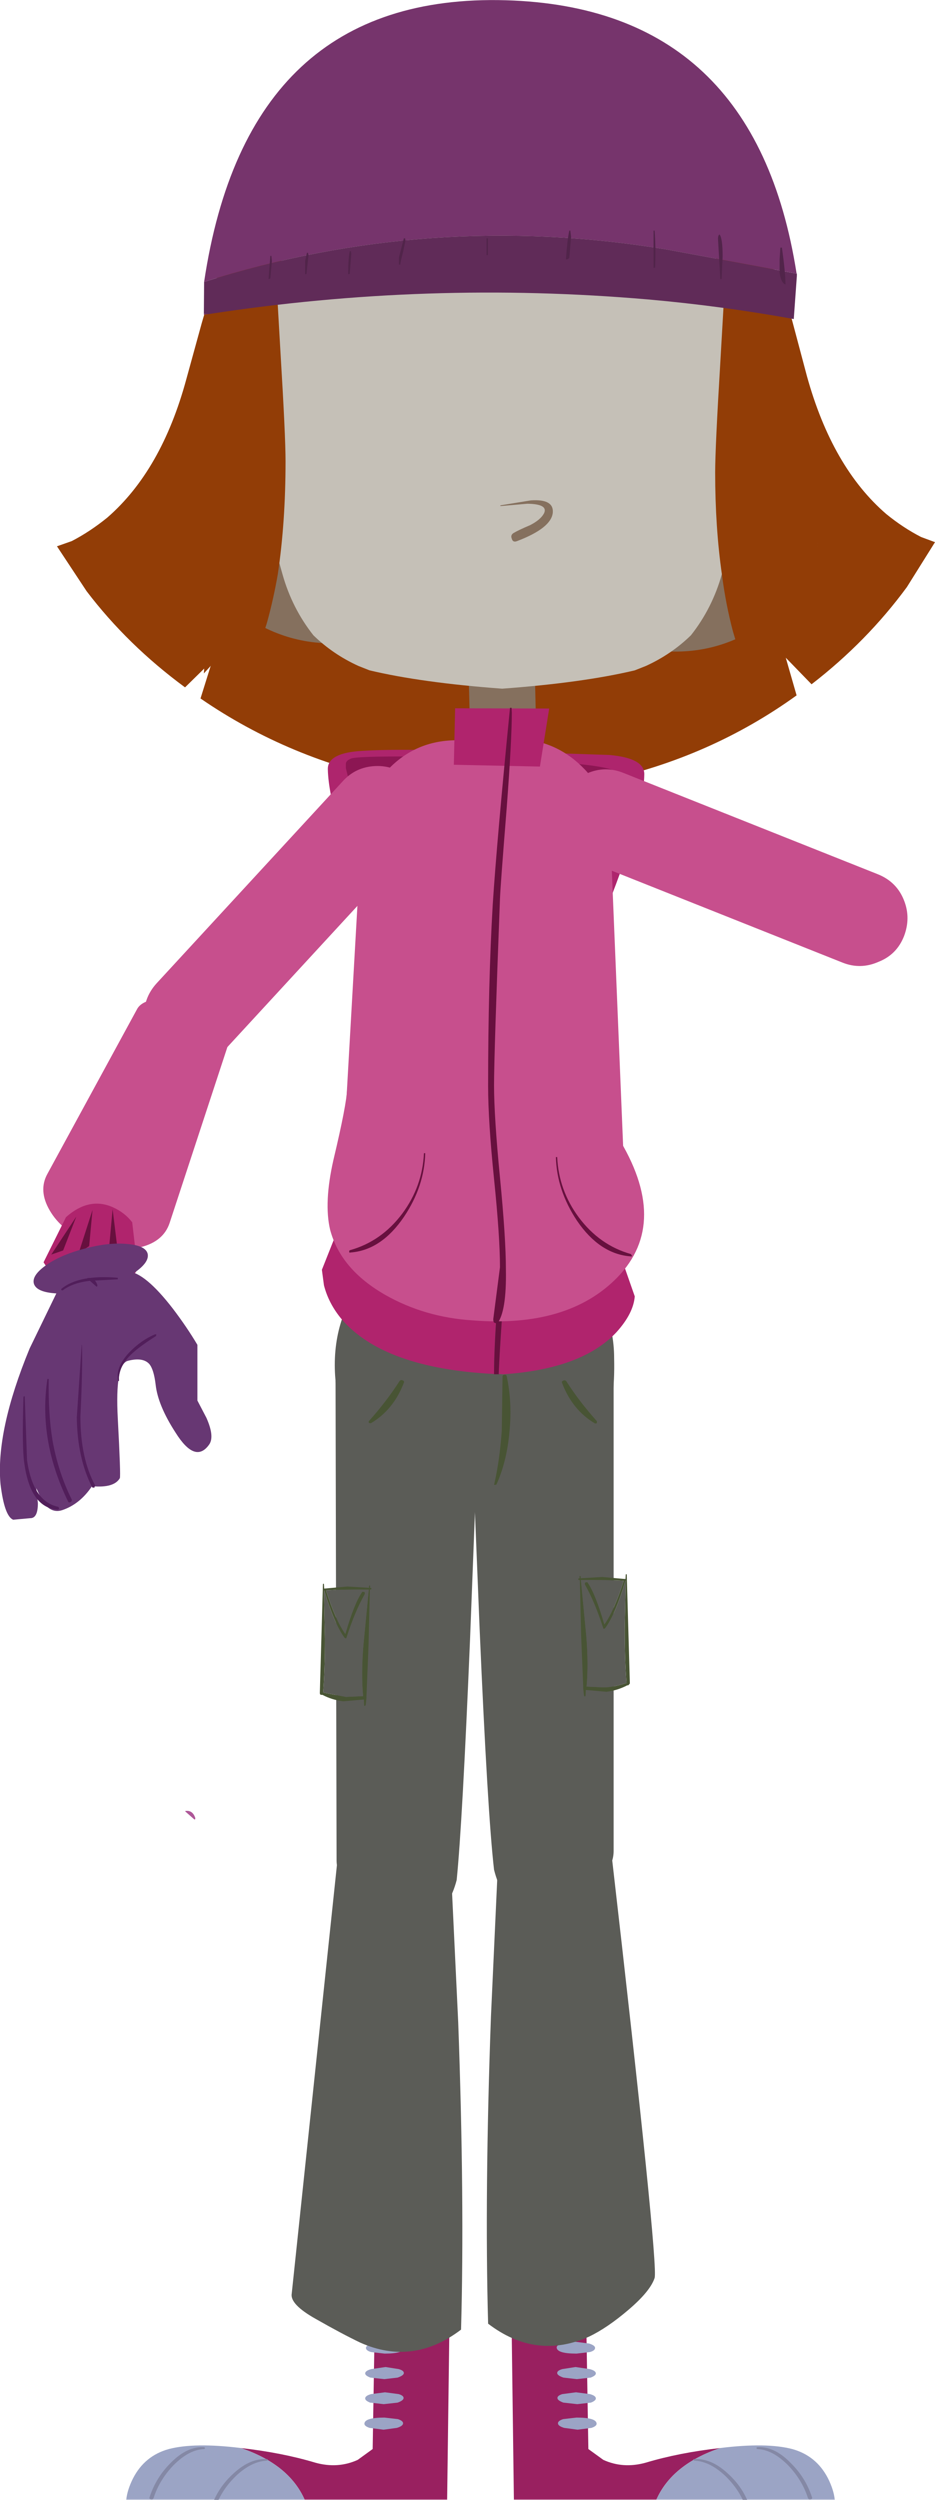 <?xml version="1.0" encoding="UTF-8" standalone="no"?>
<svg xmlns:xlink="http://www.w3.org/1999/xlink" height="484.6px" width="181.4px" xmlns="http://www.w3.org/2000/svg">
  <g transform="matrix(1.0, 0.0, 0.0, 1.0, -476.05, -446.55)">
    <path d="M629.7 508.55 L632.6 519.45 Q637.5 537.15 648.0 546.2 651.25 548.85 654.75 550.65 L657.45 551.65 652.0 560.35 Q644.25 570.9 633.5 579.2 L628.5 574.05 630.6 581.35 Q613.95 593.35 593.25 597.85 585.3 599.5 577.15 600.2 L577.15 600.4 Q575.45 600.2 573.85 600.35 L571.3 600.4 571.3 600.25 Q562.1 599.7 553.45 598.05 532.1 593.75 514.95 581.95 L517.25 574.6 511.95 579.8 Q500.8 571.6 492.85 561.15 L487.1 552.45 489.95 551.45 Q493.45 549.65 496.85 546.9 507.4 537.75 512.2 520.05 L515.2 509.15 Q517.7 500.45 521.25 493.3 L623.55 492.8 Q626.95 499.95 629.7 508.55" fill="#923d06" fill-rule="evenodd" stroke="none"/>
    <path d="M615.8 921.1 Q606.45 924.25 603.4 931.1 L575.75 931.1 575.3 896.65 589.8 897.15 590.2 921.3 593.1 923.4 Q596.95 925.15 601.3 923.95 607.8 922.0 615.8 921.1" fill="#992060" fill-rule="evenodd" stroke="none"/>
    <path d="M629.75 921.3 Q634.45 922.6 636.7 927.0 637.8 929.2 638.0 931.1 L603.4 931.1 Q606.45 924.25 615.8 921.1 624.75 920.0 629.75 921.3" fill="#9ba4c5" fill-rule="evenodd" stroke="none"/>
    <path d="M591.5 901.65 Q591.55 902.2 590.5 902.5 L587.9 902.8 Q584.15 902.8 584.05 901.65 584.0 901.2 585.0 900.85 L587.65 900.5 590.35 900.85 Q591.45 901.2 591.5 901.65" fill="#9ba4c5" fill-rule="evenodd" stroke="none"/>
    <path d="M585.15 905.8 L587.7 905.4 590.45 905.8 Q591.6 906.1 591.65 906.6 591.7 907.05 590.65 907.45 L587.95 907.75 585.35 907.45 Q584.2 907.05 584.15 906.6 584.1 906.1 585.15 905.8" fill="#9ba4c5" fill-rule="evenodd" stroke="none"/>
    <path d="M585.15 910.65 L587.8 910.3 590.5 910.65 Q591.6 910.95 591.65 911.45 591.7 911.9 590.7 912.3 L588.05 912.6 585.35 912.3 Q584.25 911.9 584.2 911.45 584.15 910.95 585.15 910.65" fill="#9ba4c5" fill-rule="evenodd" stroke="none"/>
    <path d="M585.3 915.5 L587.9 915.2 Q591.7 915.2 591.8 916.35 591.85 916.85 590.8 917.2 L588.1 917.55 585.5 917.2 Q584.35 916.85 584.3 916.35 584.25 915.85 585.3 915.5" fill="#9ba4c5" fill-rule="evenodd" stroke="none"/>
    <path d="M620.15 931.15 Q618.95 928.6 616.7 926.45 613.7 923.65 610.7 923.55 L610.55 923.4 Q610.55 923.25 610.7 923.25 613.95 923.05 617.1 925.9 619.7 928.2 621.0 931.15 L620.15 931.15" fill="#8488a5" fill-rule="evenodd" stroke="none"/>
    <path d="M622.95 921.3 L622.8 921.15 622.9 920.95 Q626.2 920.7 629.35 923.9 632.3 926.75 633.55 930.55 633.75 930.95 633.35 931.05 633.0 931.2 632.8 930.8 631.7 927.35 629.0 924.5 625.95 921.4 622.95 921.3" fill="#8488a5" fill-rule="evenodd" stroke="none"/>
    <path d="M522.75 921.1 Q532.1 924.25 535.15 931.1 L562.8 931.1 563.25 896.65 548.75 897.15 548.35 921.3 545.45 923.4 Q541.6 925.15 537.25 923.95 530.75 922.0 522.75 921.1" fill="#992060" fill-rule="evenodd" stroke="none"/>
    <path d="M508.8 921.3 Q504.1 922.6 501.85 927.0 500.75 929.2 500.55 931.1 L535.15 931.1 Q532.1 924.25 522.75 921.1 513.8 920.0 508.8 921.3" fill="#9ba4c5" fill-rule="evenodd" stroke="none"/>
    <path d="M547.05 901.65 Q547.0 902.2 548.05 902.5 L550.65 902.8 Q554.4 902.8 554.5 901.65 554.55 901.2 553.55 900.85 L550.9 900.5 548.2 900.85 Q547.1 901.2 547.05 901.65" fill="#9ba4c5" fill-rule="evenodd" stroke="none"/>
    <path d="M553.4 905.8 L550.85 905.4 548.1 905.8 Q546.95 906.1 546.9 906.6 546.85 907.05 547.9 907.45 L550.6 907.75 553.2 907.45 Q554.35 907.05 554.4 906.6 554.45 906.1 553.4 905.8" fill="#9ba4c5" fill-rule="evenodd" stroke="none"/>
    <path d="M553.4 910.65 L550.75 910.3 548.05 910.65 Q546.95 910.95 546.9 911.45 546.85 911.9 547.85 912.3 L550.5 912.6 553.2 912.3 Q554.3 911.9 554.35 911.45 554.4 910.95 553.4 910.65" fill="#9ba4c5" fill-rule="evenodd" stroke="none"/>
    <path d="M553.25 915.5 L550.65 915.2 Q546.85 915.2 546.75 916.35 546.7 916.85 547.75 917.2 L550.45 917.55 553.05 917.2 Q554.2 916.85 554.25 916.35 554.3 915.85 553.25 915.5" fill="#9ba4c5" fill-rule="evenodd" stroke="none"/>
    <path d="M518.45 931.15 Q519.65 928.6 521.9 926.45 524.9 923.65 527.9 923.55 L528.05 923.4 527.9 923.25 Q524.65 923.05 521.5 925.9 518.9 928.2 517.6 931.15 L518.45 931.15" fill="#8488a5" fill-rule="evenodd" stroke="none"/>
    <path d="M515.7 921.3 L515.85 921.15 515.7 920.95 Q512.45 920.7 509.25 923.9 506.35 926.75 505.1 930.55 504.9 930.95 505.3 931.05 505.65 931.2 505.85 930.8 506.95 927.35 509.65 924.5 512.7 921.4 515.7 921.3" fill="#8488a5" fill-rule="evenodd" stroke="none"/>
    <path d="M539.65 595.65 Q539.6 592.45 546.45 592.1 552.55 591.7 566.4 592.1 L570.35 592.3 Q572.25 592.2 574.3 592.25 L594.25 592.9 Q601.15 593.5 601.05 596.7 600.9 605.85 591.4 628.35 581.0 653.05 572.9 655.8 L570.35 656.1 567.8 655.75 Q559.75 652.7 549.3 627.65 539.85 604.8 539.65 595.65" fill="#ae256d" fill-rule="evenodd" stroke="none"/>
    <path d="M543.15 595.45 L543.15 594.65 Q543.15 593.95 544.3 593.55 546.4 593.05 560.45 593.25 L585.6 594.4 Q595.05 595.2 595.65 596.3 L595.65 597.95 Q572.2 595.8 561.9 599.0 544.4 600.5 543.8 598.1 L543.15 595.45" fill="#8c1653" fill-rule="evenodd" stroke="none"/>
    <path d="M595.1 712.25 L595.1 805.4 Q595.1 808.45 592.05 811.55 589.0 814.65 584.95 816.0 574.5 819.5 571.9 809.0 570.65 798.2 569.1 762.25 L567.75 728.65 595.1 712.25" fill="#5b5c57" fill-rule="evenodd" stroke="none"/>
    <path d="M588.7 752.5 L588.7 752.15 Q588.5 751.9 588.5 752.15 L588.5 752.5 588.25 752.55 588.25 752.8 588.55 752.85 588.8 763.7 589.2 773.45 589.2 773.6 589.2 773.85 589.35 775.2 589.5 775.45 589.65 775.3 589.7 774.15 593.7 774.5 Q595.85 774.25 597.75 773.25 L597.95 773.25 598.25 772.9 597.65 751.8 597.6 751.7 Q597.45 751.7 597.45 751.8 L597.4 752.65 592.9 752.25 588.7 752.5 M589.6 753.3 Q589.4 753.55 589.6 753.85 591.45 757.15 593.05 762.1 593.1 762.45 593.45 762.2 595.45 759.5 597.4 753.0 L597.45 753.0 597.25 762.35 Q597.25 768.35 597.6 772.8 594.95 773.65 593.2 773.65 L589.85 773.5 Q590.25 769.3 589.8 763.7 L588.75 752.85 Q594.1 752.8 597.05 753.0 595.15 758.9 593.3 761.45 591.55 755.4 590.0 753.25 L589.6 753.3" fill="#485434" fill-rule="evenodd" stroke="none"/>
    <path d="M589.6 753.3 L590.0 753.25 Q591.55 755.4 593.3 761.45 595.15 758.9 597.05 753.0 594.1 752.8 588.75 752.85 L589.8 763.7 Q590.25 769.3 589.85 773.5 L593.2 773.65 Q594.95 773.65 597.6 772.8 597.25 768.35 597.25 762.35 L597.45 753.0 597.4 753.0 Q595.45 759.5 593.45 762.2 593.1 762.45 593.05 762.1 591.45 757.15 589.6 753.85 589.4 753.55 589.6 753.3" fill="#5b5c57" fill-rule="evenodd" stroke="none"/>
    <path d="M594.55 804.75 Q603.85 885.55 603.05 888.15 602.2 890.7 598.05 894.25 593.9 897.8 590.35 899.5 580.05 904.1 570.75 897.0 570.05 871.85 571.3 837.45 L572.65 808.0 Q574.35 803.05 578.0 800.15 585.1 794.35 594.55 804.75" fill="#5b5c57" fill-rule="evenodd" stroke="none"/>
    <path d="M541.15 714.1 L568.55 730.55 567.25 764.2 Q565.75 800.15 564.65 811.0 561.95 821.4 551.55 817.9 547.5 816.5 544.5 813.45 541.4 810.3 541.35 807.3 L541.15 714.1" fill="#5b5c57" fill-rule="evenodd" stroke="none"/>
    <path d="M546.75 755.15 Q546.95 755.4 546.75 755.7 544.9 759.0 543.3 763.95 543.25 764.3 542.9 764.05 540.9 761.35 538.95 754.85 L538.9 754.85 539.1 764.2 Q539.1 770.2 538.75 774.65 L543.15 775.5 546.5 775.35 Q546.1 771.15 546.55 765.55 L547.6 754.7 Q542.25 754.65 539.3 754.85 541.2 760.75 543.05 763.3 544.8 757.25 546.35 755.1 L546.75 755.15 M547.65 754.35 L547.65 754.0 Q547.85 753.75 547.85 754.0 L547.85 754.35 548.1 754.4 548.1 754.65 547.8 754.7 547.55 765.55 547.15 775.3 547.15 775.45 547.15 775.7 547.0 777.05 546.85 777.3 546.7 777.15 546.65 776.0 542.65 776.35 Q540.5 776.1 538.6 775.1 L538.4 775.1 Q538.1 775.1 538.1 774.75 L538.7 753.65 538.75 753.55 Q538.9 753.55 538.9 753.65 L538.95 754.5 543.45 754.1 547.65 754.35" fill="#485434" fill-rule="evenodd" stroke="none"/>
    <path d="M546.75 755.15 L546.35 755.1 Q544.8 757.25 543.05 763.3 541.2 760.75 539.3 754.85 542.25 754.65 547.6 754.7 L546.55 765.55 Q546.1 771.15 546.5 775.35 L543.15 775.5 538.75 774.65 Q539.1 770.2 539.1 764.2 L538.9 754.85 538.95 754.85 Q540.9 761.35 542.9 764.05 543.25 764.3 543.3 763.95 544.9 759.0 546.75 755.7 546.95 755.4 546.75 755.15" fill="#5b5c57" fill-rule="evenodd" stroke="none"/>
    <path d="M541.0 711.15 Q541.0 699.95 548.8 692.1 556.55 684.15 567.6 684.15 578.8 684.15 586.9 691.45 595.2 698.95 595.2 709.9 595.6 726.55 587.1 733.2 580.7 738.15 567.6 738.15 556.55 738.15 548.8 730.3 541.0 722.35 541.0 711.15" fill="#5b5c57" fill-rule="evenodd" stroke="none"/>
    <path d="M573.55 713.4 Q573.55 713.05 573.95 713.05 574.25 713.0 574.35 713.3 575.45 718.4 574.9 724.0 574.4 729.85 572.35 734.35 L572.0 734.4 Q571.85 734.35 571.95 734.2 573.0 729.6 573.4 723.9 L573.55 713.4" fill="#485434" fill-rule="evenodd" stroke="none"/>
    <path d="M553.55 714.3 Q553.8 713.95 554.2 714.15 554.55 714.3 554.4 714.6 552.4 719.85 548.0 722.45 L547.65 722.4 Q547.5 722.15 547.65 722.0 551.05 718.2 553.55 714.3" fill="#485434" fill-rule="evenodd" stroke="none"/>
    <path d="M585.95 714.35 Q585.7 714.0 585.3 714.2 584.95 714.35 585.1 714.65 587.1 719.9 591.5 722.5 L591.85 722.45 591.85 722.05 Q588.45 718.25 585.95 714.35" fill="#485434" fill-rule="evenodd" stroke="none"/>
    <path d="M541.65 805.9 Q551.15 795.5 558.25 801.3 561.85 804.2 563.55 809.15 L564.95 838.6 Q566.2 873.05 565.5 898.15 556.15 905.25 545.9 900.65 542.35 898.95 537.35 896.1 532.25 893.25 532.65 891.15 L541.65 805.9" fill="#5b5c57" fill-rule="evenodd" stroke="none"/>
    <path d="M512.05 797.75 Q511.9 797.6 512.1 797.6 513.45 797.45 513.95 799.0 L513.9 799.25 513.75 799.25 512.05 797.75" fill="#ae5798" fill-rule="evenodd" stroke="none"/>
    <path d="M572.8 712.9 Q572.95 709.1 573.45 701.85 L574.0 690.5 Q574.0 687.95 573.35 686.45 L573.05 686.45 Q573.05 690.75 572.5 699.6 571.9 708.25 571.9 712.9 550.55 711.8 542.35 702.3 539.8 699.25 538.9 695.7 L538.5 692.7 543.8 679.35 596.75 690.85 599.2 697.85 Q598.95 701.15 595.65 704.8 589.0 711.9 573.8 712.95 L573.65 712.95 572.8 712.9" fill="#b0246d" fill-rule="evenodd" stroke="none"/>
    <path d="M571.9 712.9 Q571.9 708.25 572.5 699.6 573.05 690.75 573.05 686.45 L573.35 686.45 Q574.0 687.95 574.0 690.5 L573.45 701.85 Q572.95 709.1 572.8 712.9 L572.9 712.95 571.9 712.95 571.9 712.9" fill="#67103e" fill-rule="evenodd" stroke="none"/>
    <path d="M588.85 595.05 Q594.4 600.4 594.45 608.05 L597.45 681.0 Q597.5 688.45 591.3 693.7 585.3 698.65 577.3 698.85 L566.05 699.0 Q557.9 699.1 550.25 693.4 542.2 687.5 542.1 680.05 L546.15 608.8 Q546.0 601.15 551.35 595.7 556.65 590.15 564.4 590.05 L575.7 589.8 Q583.35 589.75 588.85 595.05" fill="#c74f8d" fill-rule="evenodd" stroke="none"/>
    <path d="M574.5 652.0 Q583.95 649.25 588.2 653.95 590.9 656.9 595.8 666.75 606.2 683.45 595.85 694.15 586.25 704.0 567.65 702.5 558.45 701.9 550.85 697.6 542.15 692.65 540.1 684.95 538.85 679.7 540.75 671.35 543.3 660.65 543.4 657.6 L574.5 652.0" fill="#c74f8d" fill-rule="evenodd" stroke="none"/>
    <path d="M558.3 670.1 L558.55 670.1 Q558.4 676.5 554.45 682.4 550.05 688.9 544.05 689.35 543.8 689.45 543.8 689.2 543.75 689.0 543.95 688.9 550.05 687.2 554.1 681.8 558.0 676.55 558.3 670.1" fill="#67103e" fill-rule="evenodd" stroke="none"/>
    <path d="M580.15 591.55 L567.35 591.9 566.9 574.45 579.75 574.1 580.15 591.55" fill="#85705e" fill-rule="evenodd" stroke="none"/>
    <path d="M580.8 595.15 L564.1 594.8 564.35 583.85 582.6 583.9 580.8 595.15" fill="#b0246d" fill-rule="evenodd" stroke="none"/>
    <path d="M575.35 584.7 Q575.35 590.0 574.35 603.25 573.15 618.15 573.05 620.8 571.9 650.85 571.9 656.95 571.9 663.0 573.05 674.8 574.2 686.6 574.2 692.6 574.35 700.85 572.5 703.15 L571.95 702.95 Q571.75 702.85 571.75 702.25 L573.05 692.2 Q573.05 686.3 571.9 675.1 570.75 663.85 570.75 657.1 570.75 637.15 571.65 621.85 572.45 609.45 575.0 583.75 L575.3 583.75 575.35 584.7" fill="#67103e" fill-rule="evenodd" stroke="none"/>
    <path d="M584.15 670.85 L583.9 670.85 Q584.05 677.25 588.0 683.2 592.4 689.65 598.4 690.1 598.65 690.2 598.65 689.95 L598.45 689.65 Q592.4 687.95 588.35 682.55 584.45 677.3 584.15 670.85" fill="#67103e" fill-rule="evenodd" stroke="none"/>
    <path d="M558.55 604.0 Q558.7 607.75 556.05 610.6 L520.05 649.65 Q517.4 652.65 513.25 652.65 509.55 652.65 507.0 650.2 504.15 647.65 504.0 643.8 503.85 640.0 506.45 637.15 L542.5 598.05 Q545.05 595.2 548.9 595.05 552.65 594.9 555.5 597.5 558.4 600.1 558.55 604.0" fill="#c74f8d" fill-rule="evenodd" stroke="none"/>
    <path d="M502.6 642.25 Q503.45 640.55 506.6 640.25 509.7 639.85 513.25 640.95 516.85 642.0 519.05 644.1 521.25 646.2 520.65 648.05 L508.95 683.65 Q507.75 687.2 503.4 688.3 498.9 689.45 493.8 687.5 L493.05 687.2 Q488.0 685.15 485.7 681.2 483.45 677.35 485.25 674.1 L502.6 642.25" fill="#c74f8d" fill-rule="evenodd" stroke="none"/>
    <path d="M500.3 695.45 Q496.95 698.3 492.95 697.65 488.95 697.0 486.35 694.1 L484.5 691.25 488.85 682.5 Q493.35 678.5 498.0 680.6 500.3 681.65 501.7 683.5 L502.75 692.55 Q501.9 694.1 500.3 695.45" fill="#b0246d" fill-rule="evenodd" stroke="none"/>
    <path d="M488.3 688.95 L486.0 689.75 490.85 682.4 488.3 688.95 M493.35 688.1 L491.3 689.5 494.0 681.1 493.35 688.1 M498.75 687.9 L497.1 689.65 497.9 680.95 498.75 687.9" fill="#67103e" fill-rule="evenodd" stroke="none"/>
    <path d="M488.5 694.15 L500.85 693.0 Q504.2 693.25 509.6 700.25 512.3 703.8 514.35 707.25 L514.35 718.05 516.1 721.4 Q517.7 725.0 516.65 726.55 513.95 730.4 510.1 724.25 506.7 719.0 506.25 715.0 505.9 712.0 505.0 710.95 503.75 709.6 500.85 710.35 498.35 711.05 498.9 721.45 499.5 732.75 499.3 733.1 498.15 735.05 493.9 734.65 491.55 738.15 488.1 739.3 485.95 740.0 484.3 737.6 L483.1 735.05 483.4 737.95 Q483.4 740.85 481.95 740.85 L478.6 741.15 Q476.9 740.45 476.15 734.25 475.2 723.95 481.8 707.95 L488.5 694.15" fill="#673773" fill-rule="evenodd" stroke="none"/>
    <path d="M504.7 689.6 Q505.05 691.25 502.15 693.25 499.2 695.25 494.65 696.4 490.1 697.55 486.55 697.25 483.0 696.95 482.6 695.3 482.25 693.7 485.15 691.7 488.1 689.7 492.65 688.55 497.2 687.35 500.75 687.7 504.3 688.0 504.7 689.6" fill="#673773" fill-rule="evenodd" stroke="none"/>
    <path d="M491.9 707.25 L491.95 707.25 Q492.1 712.0 491.65 721.15 491.65 729.2 494.5 734.5 L494.35 734.95 493.95 734.9 Q491.05 729.25 490.95 721.3 L491.9 707.25" fill="#511e5a" fill-rule="evenodd" stroke="none"/>
    <path d="M485.25 713.85 L485.5 713.85 Q485.4 720.75 486.25 725.85 487.35 731.95 489.95 737.2 490.1 737.5 489.7 737.75 489.4 737.9 489.25 737.6 483.45 725.7 485.25 713.85" fill="#511e5a" fill-rule="evenodd" stroke="none"/>
    <path d="M480.6 717.3 Q480.85 717.15 480.85 717.3 L481.3 729.65 Q482.45 737.65 487.35 738.65 L487.55 738.95 487.35 739.2 Q481.95 738.95 480.75 730.1 480.3 727.1 480.6 717.3" fill="#511e5a" fill-rule="evenodd" stroke="none"/>
    <path d="M488.2 696.7 L487.95 696.65 487.95 696.4 Q491.35 693.6 498.9 694.25 L498.9 694.55 493.35 694.85 Q490.1 695.25 488.2 696.7" fill="#511e5a" fill-rule="evenodd" stroke="none"/>
    <path d="M493.05 694.45 Q492.9 694.3 493.1 694.3 494.45 694.15 494.95 695.7 L494.9 695.95 494.75 695.95 493.05 694.45" fill="#511e5a" fill-rule="evenodd" stroke="none"/>
    <path d="M499.15 714.2 L499.0 714.3 Q498.35 711.75 501.05 708.8 503.4 706.35 506.15 705.2 L506.4 705.25 506.3 705.55 Q503.0 707.65 501.5 709.1 498.9 711.65 499.15 714.2" fill="#511e5a" fill-rule="evenodd" stroke="none"/>
    <path d="M623.25 532.85 L618.3 534.9 Q612.75 539.0 609.9 548.8 L603.95 572.7 Q615.55 573.85 625.2 566.7 634.8 559.5 634.8 549.8 634.8 540.85 631.2 536.45 628.2 532.85 623.25 532.85" fill="#85705e" fill-rule="evenodd" stroke="none"/>
    <path d="M524.25 531.25 L529.2 533.3 Q534.75 537.4 537.6 547.2 L543.55 571.1 Q531.95 572.25 522.3 565.1 512.7 557.9 512.7 548.2 512.7 539.25 516.3 534.85 519.3 531.25 524.25 531.25" fill="#85705e" fill-rule="evenodd" stroke="none"/>
    <path d="M587.95 472.0 Q595.25 472.0 601.05 475.7 616.15 487.8 618.65 507.6 L619.05 511.15 Q619.8 519.2 619.35 527.5 L619.25 528.9 619.35 528.9 619.05 531.3 618.85 532.75 618.8 533.0 618.0 546.75 Q617.8 551.15 616.8 555.35 L616.1 557.85 Q614.25 564.45 610.1 569.7 606.3 573.4 601.35 575.65 L599.2 576.5 Q589.1 578.9 573.5 580.05 L573.45 580.05 Q557.85 578.9 547.75 576.5 L545.6 575.65 Q540.65 573.4 536.85 569.7 532.7 564.45 530.85 557.85 L530.15 555.35 Q529.15 551.15 528.95 546.75 L528.95 546.65 528.15 533.0 528.1 532.75 Q527.85 531.9 527.95 531.3 L527.6 528.9 527.7 528.9 527.6 527.5 Q527.15 519.2 527.95 511.15 L528.3 507.6 Q530.8 487.8 545.9 475.7 551.7 472.0 559.0 472.0 562.25 472.0 565.9 472.75 L565.7 479.4 569.1 479.4 569.2 473.6 573.45 473.55 573.5 473.55 577.75 473.6 577.85 479.4 581.25 479.4 581.05 472.75 587.95 472.0" fill="#c5c0b7" fill-rule="evenodd" stroke="none"/>
    <path d="M618.25 494.35 Q621.25 496.75 625.2 504.0 635.45 522.9 635.45 542.5 635.45 547.5 633.9 557.85 L633.05 562.85 Q631.0 576.1 629.5 567.5 L621.2 577.1 Q619.65 573.8 618.25 568.95 616.85 563.7 616.1 557.85 614.8 548.75 614.8 538.15 614.8 533.3 615.8 516.8 L616.7 501.15 Q616.7 500.35 615.8 498.5 L614.95 496.6 Q614.95 491.95 618.25 494.35 M529.55 498.9 L530.45 514.55 Q531.45 531.05 531.45 535.95 531.45 547.8 529.95 557.85 529.15 562.45 528.0 566.7 526.25 573.35 524.4 567.4 L515.6 577.1 515.75 574.95 513.5 560.6 513.1 557.85 Q511.2 545.8 511.2 540.25 511.2 520.65 521.2 501.75 525.05 494.5 528.1 492.1 531.3 489.75 531.3 494.35 L530.45 496.3 Q529.55 498.15 529.55 498.9" fill="#923d06" fill-rule="evenodd" stroke="none"/>
    <path d="M581.6 546.05 Q582.45 544.25 578.35 544.2 L573.2 544.65 Q573.0 544.65 573.2 544.5 L579.05 543.55 Q583.5 543.25 583.3 545.9 583.05 548.9 576.35 551.45 575.55 551.75 575.35 551.0 575.05 550.3 575.65 549.9 576.55 549.35 578.9 548.35 580.95 547.3 581.6 546.05" fill="#85705e" fill-rule="evenodd" stroke="none"/>
    <path d="M608.45 500.0 L608.25 504.4 608.0 504.4 607.55 496.6 Q607.55 495.9 607.85 495.75 608.45 496.5 608.45 500.0 M619.5 500.6 L619.65 498.3 619.95 498.3 Q620.6 502.85 620.65 505.45 619.75 505.15 619.5 503.1 L619.5 500.6 M562.9 496.5 L562.9 499.75 562.65 499.75 562.65 496.5 562.9 496.5 M546.9 497.0 L546.45 499.15 Q546.0 500.85 545.9 501.6 L545.65 501.6 545.65 500.2 546.6 496.5 546.85 496.5 546.9 497.0 M595.05 502.25 L595.05 495.0 595.25 495.0 Q595.5 498.15 595.35 502.15 L595.05 502.25 M578.7 495.0 L578.9 495.0 579.05 496.2 578.7 500.3 578.05 500.55 Q578.3 496.85 578.7 495.0 M536.4 499.55 L536.1 503.4 535.8 503.45 Q535.8 500.45 536.1 499.0 L536.35 499.0 536.4 499.55 M528.1 499.85 L527.7 503.45 527.45 503.45 527.45 500.9 527.8 499.3 528.0 499.3 528.1 499.85 M521.0 500.9 L520.7 504.3 520.35 504.4 520.7 499.9 520.9 499.9 521.0 500.9" fill="#51244a" fill-rule="evenodd" stroke="none"/>
    <path d="M516.45 507.45 L515.6 507.55 515.6 507.3 516.45 507.45 M515.65 501.2 Q524.05 445.15 574.2 446.6 622.55 448.0 630.6 499.6 L622.9 498.15 605.3 494.9 Q559.45 487.35 515.65 501.2 M630.65 499.9 L630.65 500.05 630.65 499.9" fill="#76346c" fill-rule="evenodd" stroke="none"/>
    <path d="M630.65 500.05 L630.05 508.4 Q616.0 505.85 601.8 504.6 558.95 500.9 516.45 507.45 L515.6 507.3 515.65 501.2 Q559.45 487.35 605.3 494.9 L622.9 498.15 630.6 499.6 630.65 499.6 630.65 499.9 630.65 500.05" fill="#602b58" fill-rule="evenodd" stroke="none"/>
    <path d="M616.25 496.25 L616.05 500.65 615.8 500.65 615.35 492.85 Q615.35 492.15 615.65 492.0 616.25 492.75 616.25 496.25 M627.3 496.85 L627.45 494.55 627.75 494.55 Q628.4 499.1 628.45 501.7 627.55 501.4 627.3 499.35 L627.3 496.85 M570.7 492.75 L570.7 496.0 570.45 496.0 570.45 492.75 570.7 492.75 M554.7 493.25 L554.25 495.4 Q553.8 497.1 553.7 497.85 L553.45 497.85 553.45 496.45 554.4 492.75 554.65 492.75 554.7 493.25 M602.85 498.5 L602.85 491.25 603.05 491.25 Q603.3 494.4 603.15 498.4 L602.85 498.5 M586.5 491.25 L586.7 491.25 586.85 492.45 586.5 496.55 Q586.05 496.95 585.85 496.8 586.1 493.1 586.5 491.25 M544.2 495.8 L543.9 499.65 543.6 499.7 Q543.6 496.7 543.9 495.25 L544.15 495.25 544.2 495.8 M535.9 496.1 L535.5 499.7 535.25 499.7 535.25 497.15 535.6 495.55 535.8 495.55 535.9 496.1 M528.8 497.15 L528.5 500.55 528.15 500.65 528.5 496.15 528.7 496.15 528.8 497.15" fill="#51244a" fill-rule="evenodd" stroke="none"/>
    <path d="M590.0 596.45 Q593.5 594.95 597.05 596.4 L646.3 616.0 Q650.1 617.5 651.5 621.25 652.75 624.55 651.45 628.0 650.05 631.6 646.5 633.0 643.0 634.55 639.5 633.15 L590.25 613.55 Q586.7 612.15 585.2 608.6 583.75 605.1 585.1 601.5 586.45 597.9 590.0 596.45" fill="#c74f8d" fill-rule="evenodd" stroke="none"/>
  </g>
</svg>
